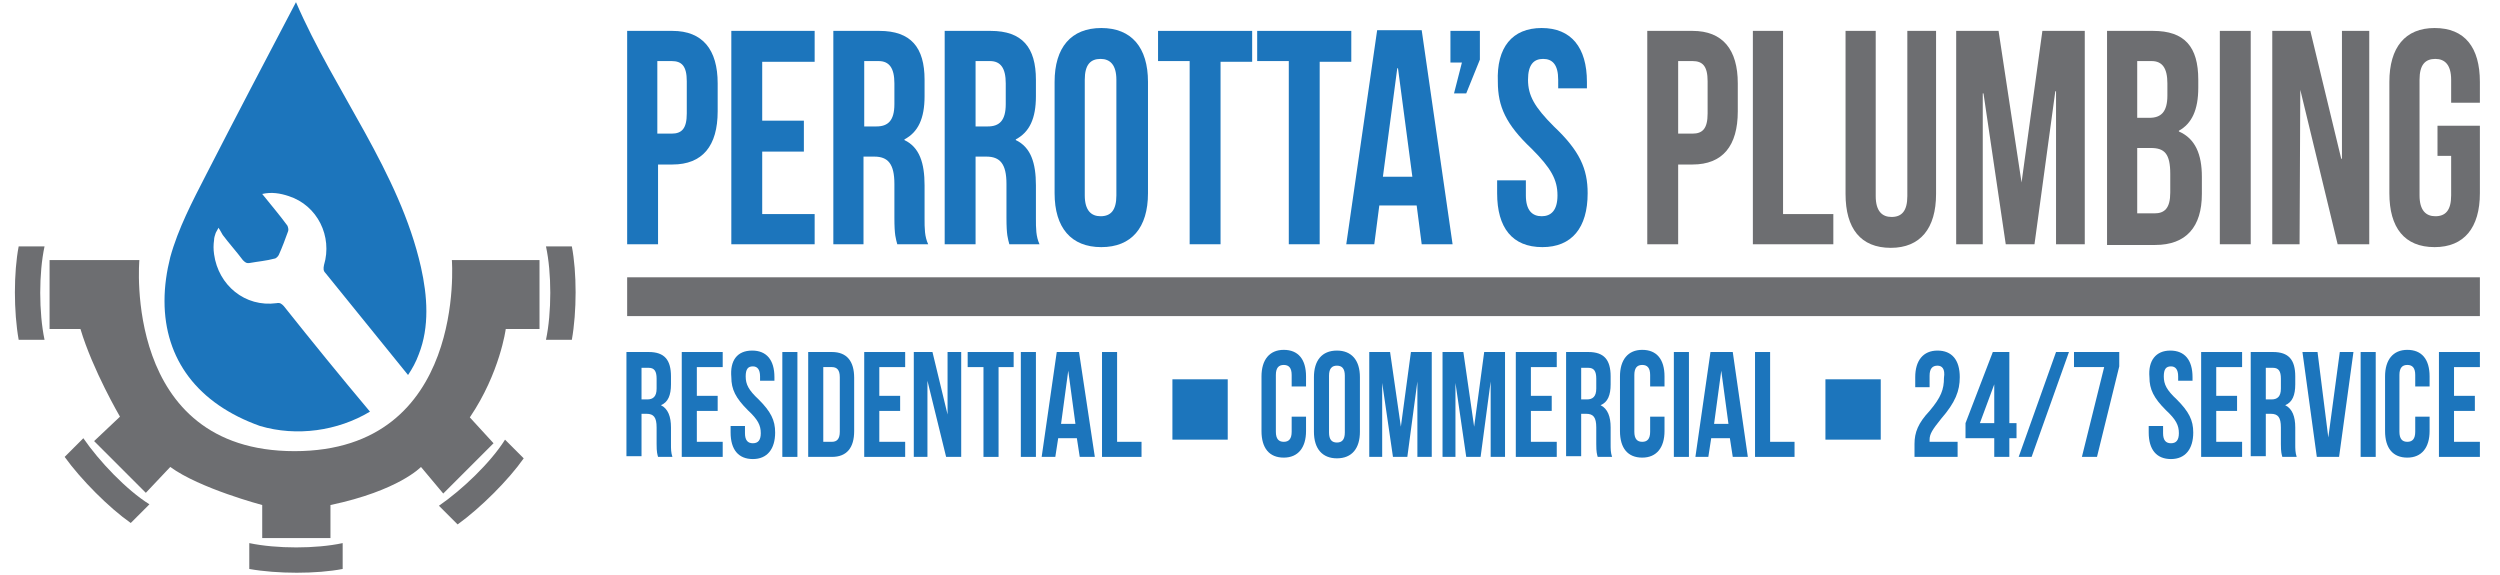 <?xml version="1.0" encoding="utf-8"?>
<!-- Generator: Adobe Illustrator 21.1.0, SVG Export Plug-In . SVG Version: 6.00 Build 0)  -->
<svg version="1.1" id="Logo" xmlns="http://www.w3.org/2000/svg" xmlns:xlink="http://www.w3.org/1999/xlink" x="0px" y="0px"
	 viewBox="0 0 348 80" style="enable-background:new 0 0 348 80;" xml:space="preserve">
<style type="text/css">
	.st0{fill:#6D6E71;}
	.st1{fill:#1C75BC;}
</style>
<g>
	<path class="st0" d="M19.4,36.2c0,0-2.4,26.6,21.6,26.6s21.9-26.6,21.9-26.6h12.2v9.6h-4.7c0,0-0.8,6.1-5,12.3l3.3,3.6l-7,7
		L58.6,65c0,0-3.1,3.3-12.6,5.3l0,4.6h-9.5v-4.6c0,0-8.7-2.3-12.8-5.3l-3.4,3.6l-7.2-7.2l3.6-3.4c0,0-3.8-6.5-5.5-12.2H6.9v-9.6
		H19.4z"/>
	<path class="st0" d="M6.2,34.3c-0.8,3.7-0.8,9.2,0,13l-3.6,0c-0.7-3.9-0.7-9.4,0-13H6.2z"/>
	<path class="st0" d="M76,34.3c0.8,3.7,0.8,9.2,0,13l3.6,0c0.7-3.9,0.7-9.4,0-13H76z"/>
	<path class="st0" d="M47.7,75.6c-3.7,0.8-9.2,0.8-13,0l0,3.6c3.9,0.7,9.4,0.7,13,0V75.6z"/>
	<path class="st0" d="M70.3,61.2c-2,3.2-6,7-9.2,9.2l2.6,2.6c3.2-2.3,7.1-6.2,9.2-9.2L70.3,61.2z"/>
	<path class="st0" d="M20.8,70.2c-3.2-2-7-6-9.2-9.2L9,63.6c2.3,3.2,6.2,7.1,9.2,9.2L20.8,70.2z"/>
	<path class="st1" d="M39.5,42.6c-0.3-0.3-0.5-0.5-1-0.4c-4.4,0.6-8.1-2.5-8.7-6.8c-0.1-0.7-0.1-1.3,0-2c0-0.3,0.1-0.6,0.2-0.9
		c0-0.1,0.4-0.7,0.4-0.8c0.3,0.4,0.4,0.7,0.6,1c0.9,1.2,1.9,2.3,2.8,3.5c0.3,0.3,0.5,0.5,1,0.4c1.1-0.2,2.3-0.3,3.4-0.6
		c0.2,0,0.5-0.3,0.6-0.5c0.5-1.1,0.9-2.2,1.3-3.3c0.1-0.2,0-0.6-0.1-0.8c-1.1-1.5-2.3-2.9-3.5-4.4c1.3-0.3,2.5-0.1,3.7,0.3
		c4,1.3,6.1,5.6,4.9,9.6c-0.1,0.5-0.1,0.8,0.2,1.1c3.8,4.7,7.7,9.5,11.5,14.2c0.6-0.9,1.1-1.8,1.5-2.9c1.5-3.8,1.2-8.1,0.3-12.1
		c-3-13.3-12-24.4-17.4-36.9c0,0,0,0,0,0c-4.2,8-8.4,16-12.5,24c-1.9,3.7-3.9,7.5-5,11.5c-0.5,2-0.8,4-0.8,6.1
		c0,8.1,4.6,14.3,13.3,17.4c5.1,1.5,10.8,0.7,15.3-2C47.3,52.3,43.4,47.5,39.5,42.6z"/>
</g>
<g>
	<rect x="87.3" y="38.6" class="st0" width="257.9" height="5.4"/>
	<g>
		<path class="st1" d="M99.9,11.6v3.9c0,4.8-2.1,7.4-6.3,7.4h-2V34h-4.3V4.3h6.3C97.8,4.3,99.9,6.9,99.9,11.6z M91.5,8.5v10.1h2
			c1.4,0,2.1-0.7,2.1-2.8v-4.5c0-2.1-0.7-2.8-2.1-2.8H91.5z"/>
		<path class="st1" d="M106.1,16.8h5.8v4.3h-5.8v8.7h7.3V34h-11.6V4.3h11.6v4.3h-7.3V16.8z"/>
		<path class="st1" d="M124.9,34c-0.2-0.8-0.4-1.2-0.4-3.7v-4.7c0-2.8-0.9-3.8-2.8-3.8h-1.5V34H116V4.3h6.4c4.4,0,6.3,2.3,6.3,6.8
			v2.3c0,3.1-0.9,5-2.8,6v0.1c2.1,1,2.8,3.2,2.8,6.3v4.6c0,1.4,0,2.5,0.5,3.6H124.9z M120.3,8.5v9.1h1.7c1.6,0,2.5-0.8,2.5-3.1v-2.9
			c0-2.1-0.7-3.1-2.2-3.1H120.3z"/>
		<path class="st1" d="M140.5,34c-0.2-0.8-0.4-1.2-0.4-3.7v-4.7c0-2.8-0.9-3.8-2.8-3.8h-1.5V34h-4.3V4.3h6.4c4.4,0,6.3,2.3,6.3,6.8
			v2.3c0,3.1-0.9,5-2.8,6v0.1c2.1,1,2.8,3.2,2.8,6.3v4.6c0,1.4,0,2.5,0.5,3.6H140.5z M135.8,8.5v9.1h1.7c1.6,0,2.5-0.8,2.5-3.1v-2.9
			c0-2.1-0.7-3.1-2.2-3.1H135.8z"/>
		<path class="st1" d="M146.8,11.4c0-4.8,2.3-7.5,6.5-7.5c4.2,0,6.5,2.7,6.5,7.5v15.5c0,4.8-2.3,7.5-6.5,7.5c-4.2,0-6.5-2.7-6.5-7.5
			V11.4z M151,27.2c0,2.1,0.9,2.9,2.2,2.9c1.4,0,2.2-0.8,2.2-2.9V11.1c0-2.1-0.9-2.9-2.2-2.9c-1.4,0-2.2,0.8-2.2,2.9V27.2z"/>
		<path class="st1" d="M161.2,4.3h13.1v4.3h-4.4V34h-4.3V8.5h-4.4V4.3z"/>
		<path class="st1" d="M175,4.3h13.1v4.3h-4.4V34h-4.3V8.5H175V4.3z"/>
		<path class="st1" d="M202.2,34h-4.3l-0.7-5.4H192l-0.7,5.4h-3.9l4.3-29.8h6.2L202.2,34z M192.5,24.6h4.1l-2-15.1h-0.1L192.5,24.6z
			"/>
		<path class="st1" d="M201.9,8.8V4.3h4.1v4l-1.9,4.7h-1.7l1.1-4.3H201.9z"/>
		<path class="st1" d="M214.6,3.9c4.1,0,6.3,2.7,6.3,7.5v0.9h-4v-1.2c0-2.1-0.8-2.9-2.1-2.9s-2.1,0.8-2.1,2.9c0,2.2,0.9,3.8,3.6,6.5
			c3.6,3.4,4.7,5.9,4.7,9.3c0,4.8-2.2,7.5-6.3,7.5c-4.2,0-6.3-2.7-6.3-7.5v-1.8h4v2.1c0,2.1,0.9,2.9,2.2,2.9s2.2-0.8,2.2-2.9
			c0-2.2-0.9-3.8-3.6-6.5c-3.6-3.4-4.7-5.9-4.7-9.3C208.3,6.6,210.5,3.9,214.6,3.9z"/>
		<path class="st0" d="M241.9,11.6v3.9c0,4.8-2.1,7.4-6.3,7.4h-2V34h-4.3V4.3h6.3C239.8,4.3,241.9,6.9,241.9,11.6z M233.6,8.5v10.1
			h2c1.4,0,2.1-0.7,2.1-2.8v-4.5c0-2.1-0.7-2.8-2.1-2.8H233.6z"/>
		<path class="st0" d="M243.9,4.3h4.3v25.5h7V34h-11.2V4.3z"/>
		<path class="st0" d="M261.1,4.3v23c0,2.1,0.9,2.9,2.2,2.9c1.4,0,2.2-0.8,2.2-2.9v-23h4v22.7c0,4.8-2.2,7.5-6.3,7.5
			c-4.2,0-6.3-2.7-6.3-7.5V4.3H261.1z"/>
		<path class="st0" d="M281.4,25.4L281.4,25.4l2.9-21.1h5.9V34h-4V12.7h-0.1L283.2,34h-4l-3.1-21h-0.1v21h-3.7V4.3h5.9L281.4,25.4z"
			/>
		<path class="st0" d="M306,11.1v1.1c0,3.1-0.9,5-2.7,6v0.1c2.3,1,3.2,3.2,3.2,6.3V27c0,4.6-2.2,7.1-6.5,7.1h-6.7V4.3h6.4
			C304.1,4.3,306,6.5,306,11.1z M297.5,8.5v7.9h1.7c1.6,0,2.5-0.8,2.5-3.1v-1.7c0-2.1-0.7-3.1-2.2-3.1H297.5z M297.5,20.6v9.1h2.4
			c1.4,0,2.2-0.7,2.2-2.9v-2.6c0-2.8-0.8-3.6-2.7-3.6H297.5z"/>
		<path class="st0" d="M309,4.3h4.3V34H309V4.3z"/>
		<path class="st0" d="M320.2,12.5L320.2,12.5L320.1,34h-3.8V4.3h5.3l4.3,17.8h0.1V4.3h3.8V34h-4.4L320.2,12.5z"/>
		<path class="st0" d="M339.2,17.5h6v9.4c0,4.8-2.2,7.5-6.3,7.5c-4.2,0-6.3-2.7-6.3-7.5V11.4c0-4.8,2.2-7.5,6.3-7.5
			c4.2,0,6.3,2.7,6.3,7.5v2.9h-4v-3.2c0-2.1-0.9-2.9-2.2-2.9c-1.4,0-2.2,0.8-2.2,2.9v16.1c0,2.1,0.9,2.9,2.2,2.9
			c1.4,0,2.2-0.8,2.2-2.9v-5.5h-1.9V17.5z"/>
	</g>
	<g>
		<path class="st1" d="M91.6,63.6c-0.1-0.4-0.2-0.6-0.2-1.8v-2.3c0-1.4-0.4-1.9-1.4-1.9h-0.7v5.9h-2.1V49h3.1c2.2,0,3.1,1.1,3.1,3.4
			v1.1c0,1.5-0.4,2.5-1.4,2.9v0c1,0.5,1.4,1.6,1.4,3.1v2.3c0,0.7,0,1.2,0.2,1.8H91.6z M89.3,51.1v4.5h0.8c0.8,0,1.3-0.4,1.3-1.5
			v-1.4c0-1-0.3-1.5-1.1-1.5H89.3z"/>
		<path class="st1" d="M97,55.1h2.9v2.1H97v4.3h3.6v2.1h-5.7V49h5.7v2.1H97V55.1z"/>
		<path class="st1" d="M104.7,48.8c2,0,3.1,1.3,3.1,3.7V53h-2v-0.6c0-1-0.4-1.4-1-1.4c-0.7,0-1,0.4-1,1.4c0,1.1,0.4,1.9,1.8,3.2
			c1.7,1.7,2.3,2.9,2.3,4.6c0,2.3-1.1,3.7-3.1,3.7s-3.1-1.3-3.1-3.7v-0.9h2v1c0,1,0.4,1.4,1.1,1.4c0.7,0,1.1-0.4,1.1-1.4
			c0-1.1-0.4-1.9-1.8-3.2c-1.7-1.7-2.3-2.9-2.3-4.6C101.6,50.2,102.6,48.8,104.7,48.8z"/>
		<path class="st1" d="M108.9,49h2.1v14.6h-2.1V49z"/>
		<path class="st1" d="M112.5,49h3.3c2.1,0,3.1,1.3,3.1,3.6V60c0,2.3-1,3.6-3.1,3.6h-3.3V49z M114.6,51.1v10.4h1.2
			c0.7,0,1.1-0.4,1.1-1.4v-7.6c0-1-0.4-1.4-1.1-1.4H114.6z"/>
		<path class="st1" d="M122.4,55.1h2.9v2.1h-2.9v4.3h3.6v2.1h-5.7V49h5.7v2.1h-3.6V55.1z"/>
		<path class="st1" d="M129.1,53L129.1,53l0,10.6h-1.9V49h2.6l2.1,8.7h0V49h1.9v14.6h-2.1L129.1,53z"/>
		<path class="st1" d="M134.7,49h6.4v2.1H139v12.5h-2.1V51.1h-2.2V49z"/>
		<path class="st1" d="M142.1,49h2.1v14.6h-2.1V49z"/>
		<path class="st1" d="M152.4,63.6h-2.1l-0.4-2.6h-2.6l-0.4,2.6h-1.9l2.1-14.6h3.1L152.4,63.6z M147.7,59h2l-1-7.4h0L147.7,59z"/>
		<path class="st1" d="M153.4,49h2.1v12.5h3.4v2.1h-5.5V49z"/>
		<path class="st1" d="M163.2,52.8h7.7v8.4h-7.7V52.8z"/>
		<path class="st1" d="M181.8,58.1v1.9c0,2.3-1.1,3.7-3.1,3.7c-2,0-3.1-1.3-3.1-3.7v-7.6c0-2.3,1.1-3.7,3.1-3.7c2,0,3.1,1.3,3.1,3.7
			v1.4h-2v-1.6c0-1-0.4-1.4-1.1-1.4c-0.7,0-1.1,0.4-1.1,1.4v7.9c0,1,0.4,1.4,1.1,1.4c0.7,0,1.1-0.4,1.1-1.4v-2.1H181.8z"/>
		<path class="st1" d="M182.9,52.5c0-2.3,1.1-3.7,3.2-3.7c2,0,3.2,1.3,3.2,3.7v7.6c0,2.3-1.1,3.7-3.2,3.7c-2,0-3.2-1.3-3.2-3.7V52.5
			z M185,60.2c0,1,0.4,1.4,1.1,1.4c0.7,0,1.1-0.4,1.1-1.4v-7.9c0-1-0.4-1.4-1.1-1.4c-0.7,0-1.1,0.4-1.1,1.4V60.2z"/>
		<path class="st1" d="M195,59.4L195,59.4l1.4-10.4h2.9v14.6h-2V53.1h0l-1.4,10.5h-2l-1.5-10.3h0v10.3h-1.8V49h2.9L195,59.4z"/>
		<path class="st1" d="M205.2,59.4L205.2,59.4l1.4-10.4h2.9v14.6h-2V53.1h0l-1.4,10.5h-2l-1.5-10.3h0v10.3h-1.8V49h2.9L205.2,59.4z"
			/>
		<path class="st1" d="M213.1,55.1h2.9v2.1h-2.9v4.3h3.6v2.1h-5.7V49h5.7v2.1h-3.6V55.1z"/>
		<path class="st1" d="M222.4,63.6c-0.1-0.4-0.2-0.6-0.2-1.8v-2.3c0-1.4-0.4-1.9-1.4-1.9h-0.7v5.9H218V49h3.1c2.2,0,3.1,1.1,3.1,3.4
			v1.1c0,1.5-0.4,2.5-1.4,2.9v0c1,0.5,1.4,1.6,1.4,3.1v2.3c0,0.7,0,1.2,0.2,1.8H222.4z M220.1,51.1v4.5h0.8c0.8,0,1.3-0.4,1.3-1.5
			v-1.4c0-1-0.3-1.5-1.1-1.5H220.1z"/>
		<path class="st1" d="M231.7,58.1v1.9c0,2.3-1.1,3.7-3.1,3.7c-2,0-3.1-1.3-3.1-3.7v-7.6c0-2.3,1.1-3.7,3.1-3.7c2,0,3.1,1.3,3.1,3.7
			v1.4h-2v-1.6c0-1-0.4-1.4-1.1-1.4c-0.7,0-1.1,0.4-1.1,1.4v7.9c0,1,0.4,1.4,1.1,1.4c0.7,0,1.1-0.4,1.1-1.4v-2.1H231.7z"/>
		<path class="st1" d="M233,49h2.1v14.6H233V49z"/>
		<path class="st1" d="M243.3,63.6h-2.1l-0.4-2.6h-2.6l-0.4,2.6H236l2.1-14.6h3.1L243.3,63.6z M238.6,59h2l-1-7.4h0L238.6,59z"/>
		<path class="st1" d="M244.3,49h2.1v12.5h3.4v2.1h-5.5V49z"/>
		<path class="st1" d="M254.1,52.8h7.7v8.4h-7.7V52.8z"/>
		<path class="st1" d="M269.7,50.9c-0.7,0-1.1,0.4-1.1,1.4v1.6h-2v-1.4c0-2.3,1.1-3.7,3.1-3.7s3.1,1.3,3.1,3.7
			c0,1.9-0.6,3.5-2.6,5.8c-1.2,1.5-1.6,2.1-1.6,2.9c0,0.1,0,0.2,0,0.3h3.9v2.1h-6v-1.8c0-1.6,0.5-2.9,2.1-4.6c1.6-1.9,2-3,2-4.6
			C270.8,51.3,270.3,50.9,269.7,50.9z"/>
		<path class="st1" d="M273.6,58.9l3.8-9.9h2.3v9.9h1v2.1h-1v2.6h-2.1v-2.6h-4V58.9z M277.6,58.9v-5.4h0l-2,5.4H277.6z"/>
		<path class="st1" d="M286.2,49h1.8l-5.2,14.6H281L286.2,49z"/>
		<path class="st1" d="M295,49v2l-3.1,12.6h-2.1l3.1-12.5h-4.2V49H295z"/>
		<path class="st1" d="M302.1,48.8c2,0,3.1,1.3,3.1,3.7V53h-2v-0.6c0-1-0.4-1.4-1-1.4c-0.7,0-1,0.4-1,1.4c0,1.1,0.4,1.9,1.8,3.2
			c1.7,1.7,2.3,2.9,2.3,4.6c0,2.3-1.1,3.7-3.1,3.7s-3.1-1.3-3.1-3.7v-0.9h2v1c0,1,0.4,1.4,1.1,1.4s1.1-0.4,1.1-1.4
			c0-1.1-0.4-1.9-1.8-3.2c-1.7-1.7-2.3-2.9-2.3-4.6C299,50.2,300.1,48.8,302.1,48.8z"/>
		<path class="st1" d="M308.5,55.1h2.9v2.1h-2.9v4.3h3.6v2.1h-5.7V49h5.7v2.1h-3.6V55.1z"/>
		<path class="st1" d="M317.7,63.6c-0.1-0.4-0.2-0.6-0.2-1.8v-2.3c0-1.4-0.4-1.9-1.4-1.9h-0.7v5.9h-2.1V49h3.1
			c2.2,0,3.1,1.1,3.1,3.4v1.1c0,1.5-0.4,2.5-1.4,2.9v0c1,0.5,1.4,1.6,1.4,3.1v2.3c0,0.7,0,1.2,0.2,1.8H317.7z M315.4,51.1v4.5h0.8
			c0.8,0,1.3-0.4,1.3-1.5v-1.4c0-1-0.3-1.5-1.1-1.5H315.4z"/>
		<path class="st1" d="M324.1,60.9L324.1,60.9l1.6-11.9h1.9l-2,14.6h-3.1l-2-14.6h2.1L324.1,60.9z"/>
		<path class="st1" d="M328.6,49h2.1v14.6h-2.1V49z"/>
		<path class="st1" d="M338.2,58.1v1.9c0,2.3-1.1,3.7-3.1,3.7s-3.1-1.3-3.1-3.7v-7.6c0-2.3,1.1-3.7,3.1-3.7s3.1,1.3,3.1,3.7v1.4h-2
			v-1.6c0-1-0.4-1.4-1.1-1.4c-0.7,0-1.1,0.4-1.1,1.4v7.9c0,1,0.4,1.4,1.1,1.4c0.7,0,1.1-0.4,1.1-1.4v-2.1H338.2z"/>
		<path class="st1" d="M341.6,55.1h2.9v2.1h-2.9v4.3h3.6v2.1h-5.7V49h5.7v2.1h-3.6V55.1z"/>
	</g>
</g>
</svg>
